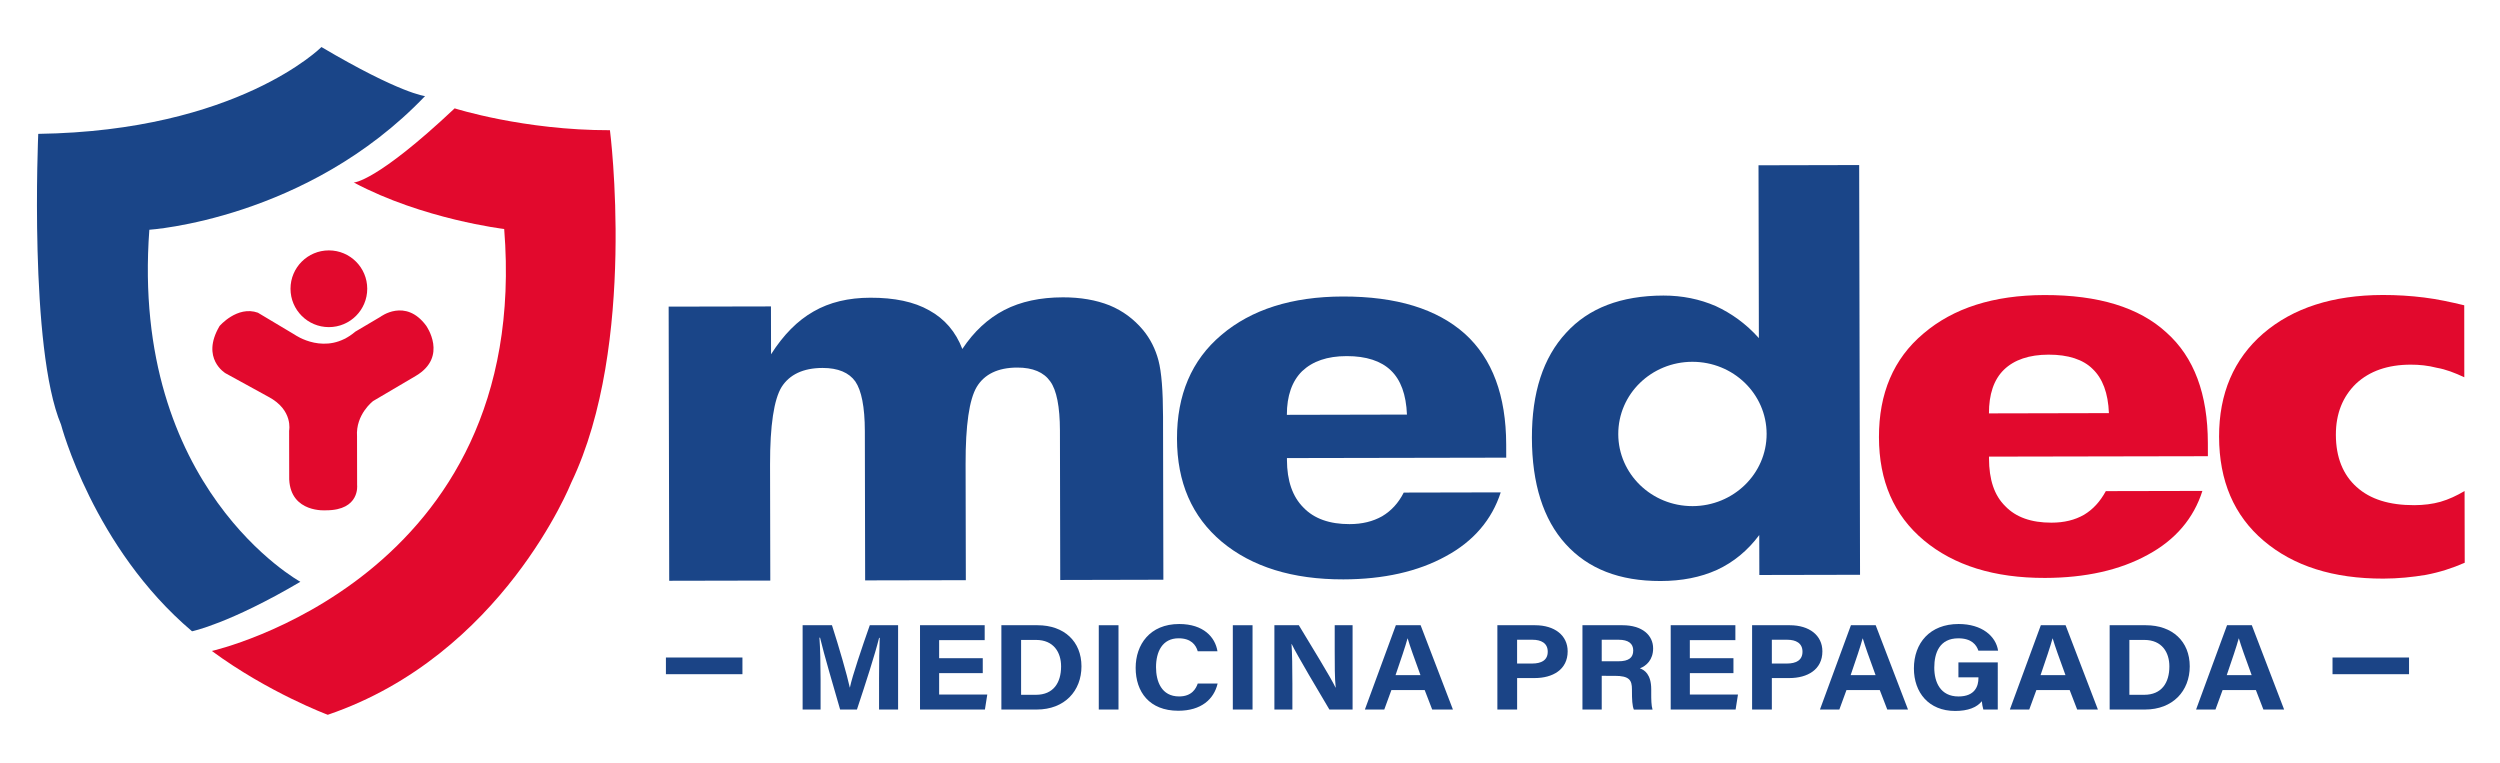 <?xml version="1.0" encoding="utf-8"?>
<!-- Generator: Adobe Illustrator 25.0.0, SVG Export Plug-In . SVG Version: 6.00 Build 0)  -->
<svg version="1.1" id="Capa_1" xmlns="http://www.w3.org/2000/svg" xmlns:xlink="http://www.w3.org/1999/xlink" x="0px" y="0px"
	 viewBox="0 0 841.89 256.94" style="enable-background:new 0 0 841.89 256.94;" xml:space="preserve">
<style type="text/css">
	.st0{fill:#E2092D;}
	.st1{fill:#1A4588;}
	.st2{fill:#1B4486;}
</style>
<g>
	<g>
		<g>
			<g>
				<g id="XMLID_63_">
					<g id="XMLID_76_">
						<path id="XMLID_89_" class="st0" d="M669.79,139.21c-0.01-6.41,1.62-11.36,5.05-14.71c3.47-3.35,8.5-5.06,15.04-5.07
							c6.62-0.01,11.66,1.65,14.83,4.82c3.34,3.18,5.22,8.1,5.48,14.87L669.79,139.21z M743.52,153.63l-0.01-4.43
							c-0.03-16.45-4.59-28.91-13.99-37.26c-9.17-8.41-22.87-12.62-41.06-12.58c-17.11,0.04-30.66,4.38-40.72,12.96
							c-10.11,8.49-15.02,20.2-14.99,34.93c0.03,14.67,4.98,26.22,15.12,34.71c10.11,8.43,23.67,12.7,40.79,12.66
							c13.66-0.03,25.22-2.63,34.58-7.77c9.42-5.07,15.53-12.39,18.43-21.53l-32.52,0.07c-1.94,3.56-4.34,6.17-7.35,7.97
							c-3.09,1.76-6.66,2.65-10.97,2.65c-6.79,0.01-11.98-1.83-15.55-5.56c-3.73-3.65-5.45-8.99-5.47-16.05l0-0.63L743.52,153.63z"
							/>
						<path id="XMLID_87_" class="st0" d="M829.87,127.05c-3.21-1.51-6.23-2.67-9.23-3.19c-3-0.77-5.9-1.07-8.87-1.06
							c-7.67,0.02-13.79,2.13-18.38,6.42c-4.4,4.27-6.79,10-6.77,17.23c0.02,7.61,2.43,13.47,7,17.56c4.6,4.14,11,6.13,19.4,6.11
							c3.17-0.01,6.21-0.39,8.84-1.14c2.83-0.82,5.44-2.06,8.1-3.62l0.05,24.15c-4.21,1.84-8.48,3.21-13.07,4.08
							c-4.59,0.77-9.35,1.25-14.31,1.26c-16.93,0.04-30.3-4.25-40.31-12.74c-10.03-8.51-15-20.2-15.03-35.05
							c-0.03-14.53,4.95-26.18,14.89-34.78c10.03-8.58,23.4-12.91,40.26-12.94c4.75-0.01,9.42,0.29,13.92,0.85
							c4.6,0.57,9,1.54,13.49,2.62L829.87,127.05z"/>
						<g id="XMLID_83_">
							<path id="XMLID_1_" class="st1" d="M433.36,139.7c-0.01-6.41,1.74-11.36,5.14-14.71c3.56-3.35,8.46-5.06,15-5.07
								c6.61-0.01,11.6,1.65,14.88,4.82c3.32,3.18,5.15,8.1,5.42,14.87L433.36,139.7z M507.23,154.12l-0.01-4.43
								c-0.03-16.45-4.66-28.91-13.89-37.26c-9.42-8.41-23.07-12.61-41.14-12.58c-17.15,0.04-30.79,4.38-40.89,12.96
								c-10.06,8.49-14.97,20.2-14.94,34.93c0.03,14.67,4.99,26.22,15.09,34.71c10.14,8.43,23.79,12.7,40.94,12.66
								c13.55-0.03,25.11-2.63,34.46-7.77c9.42-5.07,15.58-12.39,18.53-21.53l-32.66,0.07c-1.8,3.56-4.24,6.17-7.27,7.97
								c-3.13,1.76-6.72,2.65-10.99,2.65c-6.71,0.01-11.92-1.83-15.5-5.56c-3.67-3.65-5.55-8.99-5.57-16.05l0-0.63L507.23,154.12z"
								/>
						</g>
						<g id="XMLID_79_">
							<path id="XMLID_80_" class="st1" d="M592.19,55.66l0.12,58.2c-4.27-4.79-9.25-8.36-14.53-10.79
								c-5.35-2.32-11.24-3.55-17.62-3.54c-14.24,0.03-25.17,4.21-32.75,12.54c-7.75,8.36-11.56,20.16-11.53,35.36
								c0.03,15.43,3.82,27.48,11.34,35.76c7.58,8.38,18.16,12.5,31.98,12.47c7.14-0.01,13.47-1.24,19.03-3.76
								c5.54-2.57,10.33-6.49,14.21-11.72l0.03,13.45l33.91-0.07l-0.29-137.98L592.19,55.66z M569.88,121.84
								c13.77-0.03,25.01,10.76,25.04,24.26c0.03,13.43-11.17,24.31-24.94,24.34c-13.78,0.03-24.99-10.81-25.02-24.24
								C544.93,132.7,556.1,121.87,569.88,121.84"/>
						</g>
						<path id="XMLID_77_" class="st1" d="M357.04,195.31l-0.1-50.35c-0.02-7.95-1.11-13.59-3.27-16.53
							c-2.15-3.06-5.84-4.66-11.11-4.65c-6.53,0.01-11.07,2.27-13.63,6.5c-2.53,4.24-3.79,12.88-3.76,26.03l0.08,39.07l-33.91,0.07
							l-0.1-50.35c-0.02-8.09-1.14-13.61-3.21-16.64c-2.11-2.96-5.78-4.56-11.03-4.55c-6.58,0.01-11.15,2.27-13.79,6.41
							c-2.56,4.17-3.92,12.87-3.89,26.12l0.08,39.07l-34.04,0.07l-0.19-92.32l34.45-0.07l0.03,16.12
							c4.16-6.53,8.88-11.33,14.32-14.42c5.39-3.11,11.77-4.62,19.11-4.63c8.11-0.02,14.71,1.34,19.86,4.27
							c5.19,2.86,8.89,7.17,11.13,12.99c3.86-5.83,8.56-10.21,14.14-13.12c5.58-2.87,12.1-4.25,19.71-4.27
							c5.94-0.01,11.18,0.9,15.72,2.7c4.49,1.85,8.19,4.61,11.34,8.37c2.36,2.88,4.12,6.31,5.14,10.19
							c1.03,3.88,1.52,10.27,1.54,18.99l0,1.98l0.11,52.87L357.04,195.31z"/>
					</g>
					<g id="XMLID_64_">
						<path id="XMLID_75_" class="st0" d="M153.11,36.49c0,0,23.25,7.42,52.29,7.36c0,0,9.28,72.17-13.03,118.69
							c0,0-23.11,58.13-81.99,78.17c0,0-19.93-7.43-39.04-21.49c0,0,107.82-24.29,98.45-142.1c0,0-27.39-3.26-50.65-15.66
							C119.14,61.46,126.61,61.44,153.11,36.49z"/>
						<path id="XMLID_74_" class="st1" d="M143.14,32.36c0,0-8.3-0.81-34.89-16.52c0,0-28.15,28.27-95.37,29.24
							c0,0-3.17,72.2,7.67,97.9c0,0,10.87,41.47,44.12,69.61c0,0,12.44-2.52,36.48-16.67c0,0-57.32-31.41-50.86-118.55
							C50.3,77.37,103.4,73.94,143.14,32.36z"/>
						<path id="XMLID_73_" class="st0" d="M143.5,109.66c0,0,7.48,10.42-3.44,16.9l-14.39,8.48c0,0-5.95,4.48-5.44,11.94l0.03,16.4
							c0,0,1.01,8.45-10.42,8.47c0,0-11.92,1.02-12.45-10.41l-0.03-16.4c0,0,1.48-6.96-6.98-11.42l-14.43-7.92
							c0,0-8.46-4.95-2.02-15.9c0,0,5.95-6.97,12.91-4.5l12.44,7.43c0,0,10.45,7.43,20.37-1.04l8.44-4.99
							C128.09,106.71,136.52,100.24,143.5,109.66z"/>
						<circle id="XMLID_72_" class="st0" cx="110.75" cy="97.24" r="12.92"/>
					</g>
				</g>
			</g>
		</g>
		<g>
			<g>
				<rect x="224.25" y="221.42" class="st2" width="25.77" height="5.62"/>
			</g>
			<g>
				<rect x="785.49" y="221.42" class="st2" width="25.77" height="5.62"/>
			</g>
			<path class="st2" d="M296.03,228.29c0-4.84,0.08-10.28,0.22-13.49h-0.21c-1.44,5.79-4.51,15.25-7.46,24.14h-5.66
				c-2.24-7.77-5.42-18.54-6.76-24.21h-0.21c0.26,3.33,0.39,9.17,0.39,14.04v10.17h-6.05v-28.39h9.88c2.39,7.42,5.08,16.73,6,20.96
				h0.05c0.75-3.73,4.13-13.68,6.69-20.96h9.53v28.39h-6.41V228.29z"/>
			<path class="st2" d="M330.95,226.69h-14.69v7.21h16.21l-0.79,5.03h-21.86v-28.39h21.78v5.03h-15.34v6.08h14.69V226.69z"/>
			<path class="st2" d="M337.22,210.55h12.18c8.95,0,14.79,5.45,14.79,13.84c0,8.28-5.67,14.55-15.07,14.55h-11.9V210.55z
				 M343.86,233.98h4.98c5.89,0,8.49-4.05,8.49-9.58c0-4.64-2.44-8.9-8.45-8.9h-5.02V233.98z"/>
			<path class="st2" d="M376.66,210.55v28.39h-6.64v-28.39H376.66z"/>
			<path class="st2" d="M410.04,230.19c-1.24,5.3-5.55,9.16-13.25,9.16c-9.74,0-14.35-6.37-14.35-14.45
				c0-7.78,4.75-14.76,14.66-14.76c8.18,0,12.14,4.44,12.89,9.18h-6.64c-0.64-2.19-2.29-4.37-6.46-4.37c-5.48,0-7.59,4.55-7.59,9.72
				c0,4.8,1.84,9.86,7.77,9.86c4.33,0,5.7-2.68,6.28-4.34H410.04z"/>
			<path class="st2" d="M421.8,210.55v28.39h-6.64v-28.39H421.8z"/>
			<path class="st2" d="M429.16,238.94v-28.39h8.23c3.84,6.38,10.93,17.87,12.34,20.97h0.08c-0.35-2.96-0.34-7.89-0.34-12.55v-8.42
				h6.02v28.39h-7.81c-3.3-5.55-11.16-18.76-12.68-22.04h-0.08c0.22,2.48,0.3,8.32,0.3,13.4v8.63H429.16z"/>
			<path class="st2" d="M468.56,232.38l-2.4,6.56h-6.53l10.43-28.39h8.34l10.88,28.39h-6.98l-2.53-6.56H468.56z M478.35,227.35
				c-2.18-5.99-3.57-9.82-4.31-12.37h-0.04c-0.76,2.8-2.29,7.25-4.04,12.37H478.35z"/>
			<path class="st2" d="M504.25,210.55h12.71c6.53,0,10.96,3.4,10.96,8.79c0,6.17-5.05,9-11.11,9h-5.91v10.6h-6.65V210.55z
				 M510.89,223.45h5.07c3.07,0,5.25-1.09,5.25-3.99c0-2.93-2.29-4.02-5.11-4.02h-5.21V223.45z"/>
			<path class="st2" d="M539.39,227.58v11.36h-6.49v-28.39h13.5c6.7,0,10.3,3.41,10.3,7.8c0,3.81-2.24,5.87-4.46,6.72
				c1.52,0.52,3.82,1.98,3.82,7.07v1.4c0,1.91,0.02,4.08,0.44,5.41h-6.29c-0.54-1.24-0.64-3.36-0.64-6.38v-0.41
				c0-3.1-0.85-4.57-5.8-4.57H539.39z M539.39,222.69h5.57c3.64,0,5.04-1.28,5.04-3.65c0-2.31-1.63-3.6-4.88-3.6h-5.73V222.69z"/>
			<path class="st2" d="M583.76,226.69h-14.69v7.21h16.2l-0.79,5.03h-21.86v-28.39h21.78v5.03h-15.34v6.08h14.69V226.69z"/>
			<path class="st2" d="M590.03,210.55h12.71c6.53,0,10.96,3.4,10.96,8.79c0,6.17-5.05,9-11.11,9h-5.91v10.6h-6.65V210.55z
				 M596.68,223.45h5.07c3.07,0,5.25-1.09,5.25-3.99c0-2.93-2.29-4.02-5.11-4.02h-5.21V223.45z"/>
			<path class="st2" d="M621.81,232.38l-2.4,6.56h-6.53l10.43-28.39h8.34l10.88,28.39h-6.98l-2.53-6.56H621.81z M631.61,227.35
				c-2.18-5.99-3.57-9.82-4.31-12.37h-0.04c-0.76,2.8-2.29,7.25-4.04,12.37H631.61z"/>
			<path class="st2" d="M672.77,238.94h-4.87c-0.26-0.87-0.42-1.85-0.51-2.8c-1.7,2.12-4.7,3.28-8.97,3.28
				c-8.92,0-13.9-6.23-13.9-14.32c0-8.54,5.37-14.96,15.05-14.96c7.9,0,12.56,4.12,13.3,8.97h-6.64c-0.63-1.9-2.25-4.15-6.75-4.15
				c-6.31,0-8.1,4.88-8.1,9.88c0,4.89,2.06,9.7,8.15,9.7c5.68,0,6.72-3.64,6.72-6.18v-0.26h-6.74v-5.03h13.25V238.94z"/>
			<path class="st2" d="M685.76,232.38l-2.4,6.56h-6.53l10.43-28.39h8.34l10.88,28.39h-6.98l-2.53-6.56H685.76z M695.56,227.35
				c-2.18-5.99-3.57-9.82-4.31-12.37h-0.04c-0.76,2.8-2.29,7.25-4.04,12.37H695.56z"/>
			<path class="st2" d="M710.44,210.55h12.18c8.95,0,14.79,5.45,14.79,13.84c0,8.28-5.68,14.55-15.07,14.55h-11.9V210.55z
				 M717.08,233.98h4.98c5.89,0,8.49-4.05,8.49-9.58c0-4.64-2.44-8.9-8.45-8.9h-5.02V233.98z"/>
			<path class="st2" d="M748.47,232.38l-2.4,6.56h-6.53l10.43-28.39h8.34l10.88,28.39h-6.98l-2.53-6.56H748.47z M758.26,227.35
				c-2.18-5.99-3.57-9.82-4.31-12.37h-0.04c-0.76,2.8-2.29,7.25-4.04,12.37H758.26z"/>
		</g>
	</g>
</g>
</svg>
